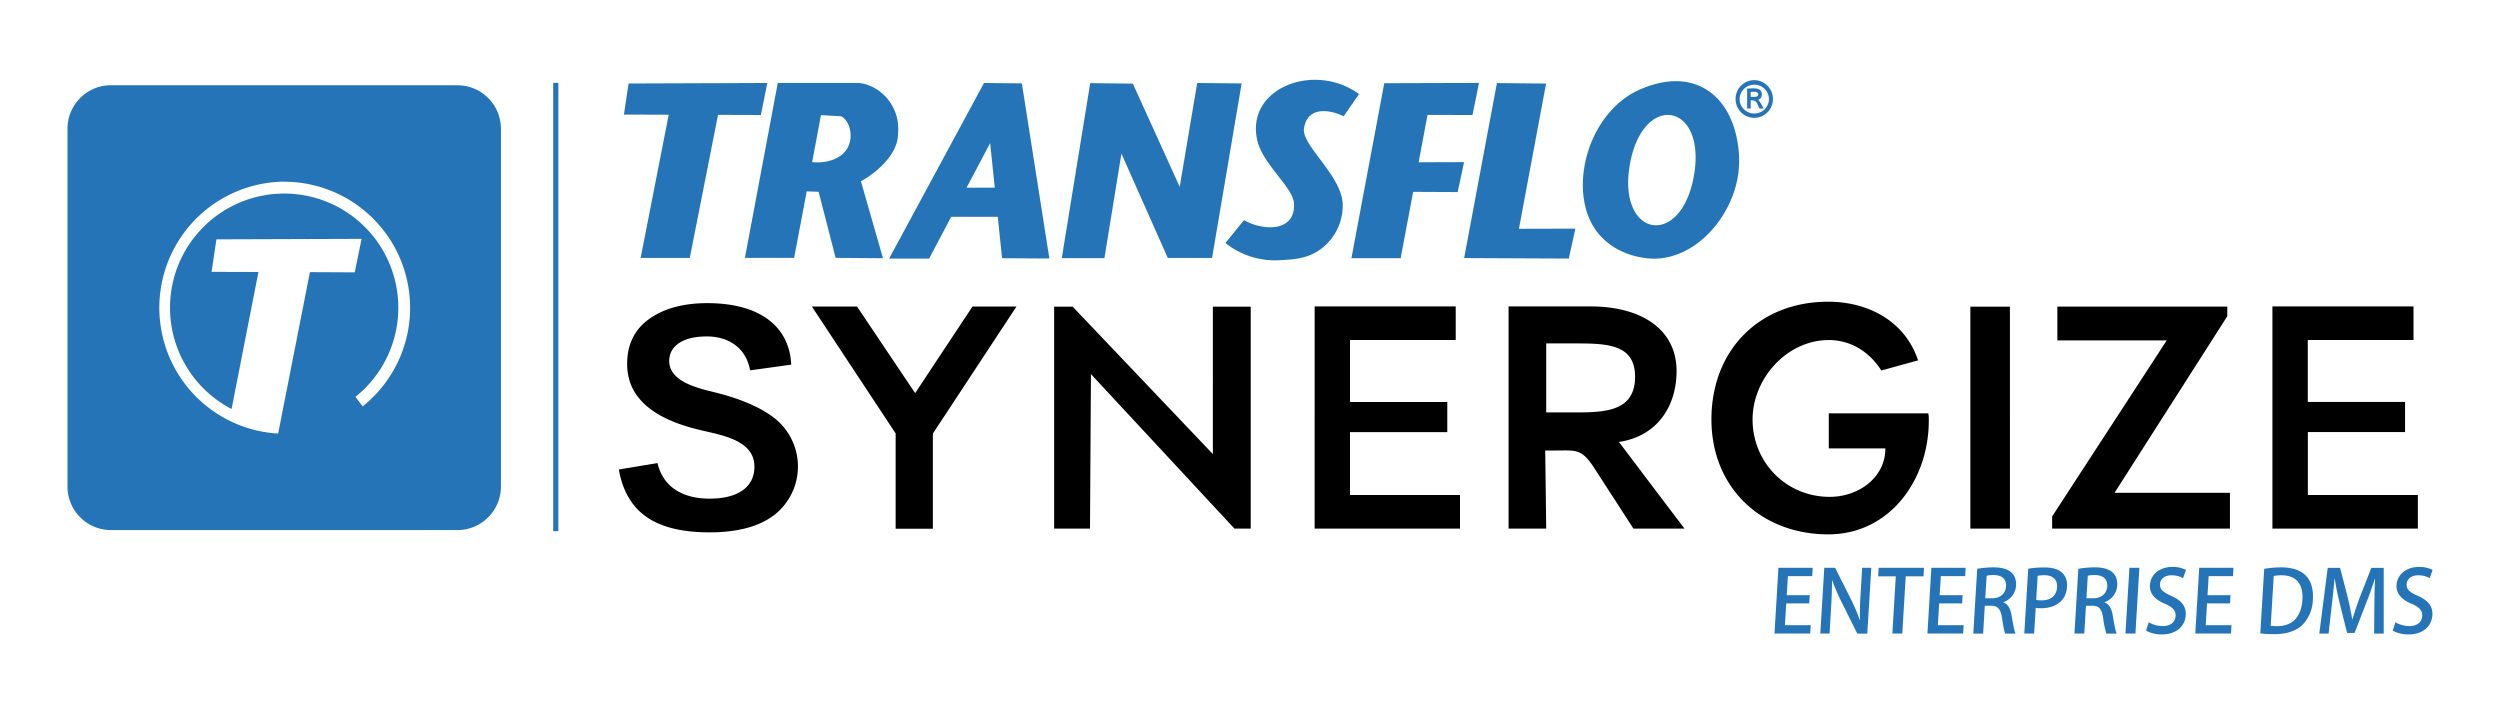<svg xmlns="http://www.w3.org/2000/svg" width="350" height="100">
<path fill="#2574B8" d="M39.79 25.43a17.65 17.65 0 0 0-.85 35.27l4.45-22.6 6.28.03.95-4.69-20.32.07-.68 4.55 6.56.02-3.76 19.18a15.98 15.98 0 1 1 17.34-1.7l1.01 1.33A17.65 17.65 0 0 0 39.8 25.44zM15.52 11.94h48.54a6.09 6.09 0 0 1 6.07 6.07v50.14a6.09 6.09 0 0 1-6.07 6.06H15.51a6.09 6.09 0 0 1-6.06-6.06V18a6.09 6.09 0 0 1 6.07-6.07zm214.09.58c-7.63 3.32-10.4 14.9-5.72 20.31 3.07 3.55 7.69 3.4 8.05 3.38 6.08-.3 11.03-6.57 11.5-12.64.26-3.4-.71-8.8-4.73-11.14-2.85-1.65-6.17-1.19-9.1.09zm7.54 12.08c-1.8 10.25-10.76 8.66-8.97-1.57 1.8-10.24 10.77-8.67 8.97 1.57zm-24.5 7.43 7.9-.02-.92 4.19-14.65-.07 4.59-24.5 6.88.07-3.8 20.33zm-6.5-15.93-6.3-.01-1.24 6.63 6.36-.02-.9 4.19-6.23-.03-1.75 9.29h-6.89l4.6-24.5 13.26-.04-.91 4.49zm-15.89-2.94c.02 0-1.96 2.85-2.15 3.12-2.04-1-5.1-1.38-5.55 1.7-.34 2.36 5.03 6.35 5.41 10.38a7.61 7.61 0 0 1-2.86 6.36c-1.88 1.5-3.97 1.6-5.84 1.7a11.13 11.13 0 0 1-7.71-2.4l2.6-3.2c2.49 1.45 7.2 1.8 7-2.3-.1-2.3-4.37-5.47-5.15-8.91-1.63-7.26 7.97-11 14.25-6.45zm-22.64-1.54 6.21.06-4.14 24.43h-6.2L157 21.5l-2.38 14.64h-5.97l3.98-24.5 5.97.07 6.56 14.45 2.45-14.55zm-27.33 24.53 6.62.04-3.85-24.52-5.3-.05-13.28 24.58h5.6l3.09-5.85h6.52l.6 5.8zm-4.97-9.88 3.3-6.23.65 6.23h-3.95zm-9.59-7.6c0 3.54-4.22 6.19-5.2 6.71l3.09 10.77-6.63-.05-2.38-9.25-1.67-.06-1.76 9.31h-6.89l4.6-24.49h11.28c3 .25 5.91 3.2 5.56 7.06zM113.7 22.7c2.38.24 5.13-.7 5.37-3.39.1-1.09-.29-2.46-1.29-3.03l-2.85-.16-1.23 6.58zm-6.28-11.08-.9 4.48-6-.02-3.95 20.03h-6.88l3.93-20.05-6.27-.02.65-4.35 19.42-.07zm146.08 75.9-.07 1.17h-5l.55-9.2h4.8l-.07 1.17h-3.4l-.17 2.67h3.22l-.07 1.15h-3.22l-.18 3.05h3.61zm8.48-8.02-.56 9.2h-1.4l-2.15-4.31c-.5-1-.98-2.08-1.34-3.11h-.05c0 1.18-.04 2.37-.14 3.98l-.2 3.43h-1.3l.56-9.2h1.51l2.15 4.26c.51 1.01.97 2.07 1.3 3.04h.04c-.03-1.26 0-2.44.1-3.9l.2-3.4h1.28zm7.38 0-.07 1.19h-2.49l-.48 8h-1.39l.48-8h-2.47l.07-1.2h6.35zm5.55 8.03-.07 1.16h-5l.55-9.2h4.8l-.07 1.17h-3.4l-.17 2.67h3.22l-.07 1.15h-3.22l-.18 3.05h3.61zm5.55-3.23v.02c.67.26 1.01.9 1.17 1.88.2 1.2.38 2.14.54 2.5h-1.44c-.12-.27-.29-1.08-.45-2.2-.18-1.23-.6-1.7-1.56-1.7h-.85l-.23 3.9h-1.38l.55-9.07c.59-.1 1.41-.2 2.24-.2 1.2 0 2.03.23 2.57.74.46.42.67 1.06.63 1.8a2.62 2.62 0 0 1-1.79 2.33zm-2.52-.54h.93c1.16 0 1.91-.66 1.97-1.65.08-1.18-.74-1.6-1.74-1.6-.46 0-.8.04-.97.1l-.2 3.15zm5.46 4.93.55-9.07c.56-.1 1.3-.18 2.24-.18 1.13 0 1.97.24 2.49.73.49.44.76 1.14.7 1.98-.13 2.23-1.95 3-3.6 3-.3 0-.56-.01-.78-.06l-.22 3.6h-1.38zm1.87-8.08-.2 3.37c.2.06.45.07.77.07 1.27 0 2.08-.66 2.15-1.84.07-1.12-.66-1.68-1.78-1.68-.43 0-.76.05-.94.08zm9.35 3.69v.02c.67.26 1.02.9 1.17 1.88.2 1.2.38 2.14.54 2.5h-1.44a12 12 0 0 1-.45-2.2c-.17-1.23-.59-1.7-1.56-1.7h-.84l-.24 3.9h-1.38l.55-9.07c.6-.1 1.41-.2 2.24-.2 1.2 0 2.03.22 2.58.74.45.42.66 1.06.62 1.8a2.62 2.62 0 0 1-1.79 2.33zm-2.52-.54h.94c1.15 0 1.9-.66 1.97-1.65.07-1.18-.75-1.6-1.74-1.6-.47 0-.8.04-.98.1l-.19 3.15zm5.46 4.93.56-9.2h1.39l-.55 9.2h-1.4zm8.47-8.9-.4 1.15c-.3-.17-.85-.4-1.61-.4-1.1 0-1.59.63-1.62 1.21-.05.78.45 1.17 1.58 1.67 1.44.65 2.1 1.46 2.02 2.72-.1 1.53-1.3 2.68-3.37 2.68-.86 0-1.76-.25-2.18-.55l.38-1.16c.47.3 1.2.54 1.96.54 1.09 0 1.74-.57 1.79-1.4.04-.77-.4-1.25-1.46-1.71-1.34-.55-2.21-1.38-2.13-2.63.08-1.45 1.31-2.54 3.14-2.54a4 4 0 0 1 1.9.42zm6.38 7.74-.07 1.16h-5l.55-9.2h4.8l-.07 1.17h-3.41l-.16 2.67h3.22l-.07 1.15h-3.22l-.18 3.05h3.6zm4.03 1.14.55-9.04c.67-.1 1.49-.2 2.35-.2 3.91 0 4.58 2.42 4.46 4.46v.01a5.22 5.22 0 0 1-1.54 3.66c-.88.8-2.2 1.22-3.83 1.22-.81 0-1.47-.04-1.99-.11zm1.88-8.03-.42 6.97a6 6 0 0 0 .9.05c2.06.01 3.38-1.2 3.54-3.73.13-2.24-.95-3.39-2.93-3.39-.48 0-.85.05-1.09.1zm15.4-1.14v9.2h-1.34l.03-3.87c.02-1.25.03-2.67.11-3.8h-.04a57.08 57.08 0 0 1-1.22 3.41l-1.62 4.17h-1.05l-1.01-4.08c-.3-1.2-.55-2.4-.71-3.5h-.04c-.1 1.13-.25 2.59-.4 3.87l-.43 3.8h-1.3l1.18-9.2h1.73l1.05 4.04a47 47 0 0 1 .65 3.16h.03c.3-.98.64-2.03 1.07-3.17l1.58-4.03h1.74zm6.84.29-.4 1.15c-.3-.17-.85-.4-1.61-.4-1.1 0-1.59.63-1.62 1.21-.05.78.44 1.17 1.58 1.67 1.44.65 2.1 1.46 2.02 2.72-.1 1.53-1.3 2.68-3.37 2.68-.86 0-1.76-.25-2.18-.55l.38-1.16c.47.3 1.2.54 1.96.54 1.09 0 1.74-.57 1.79-1.4.04-.77-.4-1.25-1.46-1.71-1.34-.55-2.21-1.38-2.14-2.63.1-1.45 1.32-2.54 3.15-2.54a4 4 0 0 1 1.9.42zM77.45 11.6h.72v62.76h-.72V11.6zm168.68 2.36c.32.3.57.85.79 1.24h-.6c-.4-.86-.35-1.14-1.22-1.16v1.16h-.5v-2.8c.71 0 2.06-.27 2.06.81 0 .4-.2.65-.53.76zm-1.03-.41c.37.02 1.05.1 1.05-.35 0-.44-.68-.35-1.05-.33v.68zm.5-2.33a2.63 2.63 0 0 1 2.61 2.64 2.63 2.63 0 0 1-2.61 2.64 2.63 2.63 0 0 1-2.62-2.64 2.63 2.63 0 0 1 2.62-2.64zm0 4.67c1.13 0 2.05-.9 2.05-2.01 0-1.12-.92-2.02-2.05-2.02s-2.05.9-2.05 2.02c0 1.11.92 2.01 2.05 2.01z"/><path d="M296.05 68.99h16.14V74H287.3v-1.7l16.04-24.64h-15.31v-4.74h23.79v1.35l-15.77 24.7zM275.85 74V42.93h5.54V74h-5.55zm-19.82-16.13h13.93c.09.5.07.55.07 1.06 0 8.18-5.42 15.88-14.07 15.88-9.44 0-16.36-6.57-16.36-16.09 0-9.67 6.66-16.48 16.35-16.48 5.62 0 10.77 2.74 12.58 8.21l-5.14 1.42c-1.96-3.04-4.75-4.31-7.51-4.26-5.86.1-10.52 5.5-10.52 11.12 0 5.96 4.67 10.83 10.8 10.83 4 0 7.79-2.66 7.79-6.78h-7.92v-4.91zM147.58 74V42.93h2.59l19.63 20.64V42.93h5.3V74h-2.28l-20.09-21.63L152.6 74h-5.02zm68.89-16.26h3.97c4.22 0 8.43-.12 8.47-4.93.04-4.54-3.73-4.73-8.22-4.73h-4.22v9.66zM211.2 74V42.9h11.52c6.8 0 12 3.02 12 9.05 0 4.9-2.7 9.14-8.07 9.92 2.79 3.7 4.8 6.36 9.18 12.13h-7.15l-5.52-8.53c-1.75-2.7-2.59-2.4-5.33-2.4h-1.5l.14 10.93h-5.27zm-27.15 0V42.9h19.75v4.7H189v8.68h13.62v4.22H189v8.8h15.4V74h-20.35zm-58.66 0V60.68l-11.73-17.77h6.32l8.14 12.13 8.03-12.13h6.16L130.6 60.7v13.32h-5.2zm-33.34-9.17c.83 3.5 3.7 4.98 7.3 4.98 4.04 0 6.27-1.68 6.27-4.46 0-3.92-5-4.47-8.02-5.25-6.54-1.63-9.8-4.69-9.8-9.14 0-2.72 1.02-4.82 3.08-6.3 2.06-1.47 4.77-2.22 8.14-2.22 7.65 0 11.53 3.5 11.75 8.61l-5.76.8c-.5-2.93-2.76-4.75-6.07-4.75-3.5 0-5.25 1.45-5.25 3.43 0 3.03 4.37 3.89 6.67 4.47 2.76.71 5.74 1.77 7.95 3.45a8.62 8.62 0 0 1 .97 12.86c-2.03 2.09-5.35 3.22-9.91 3.22-7.28 0-11.62-2.5-12.73-8.8l5.41-.9zM318.14 74V42.9h19.75v4.7h-14.8v8.67h13.62v4.22H323.1v8.81h15.4V74h-20.35z"/>
</svg>